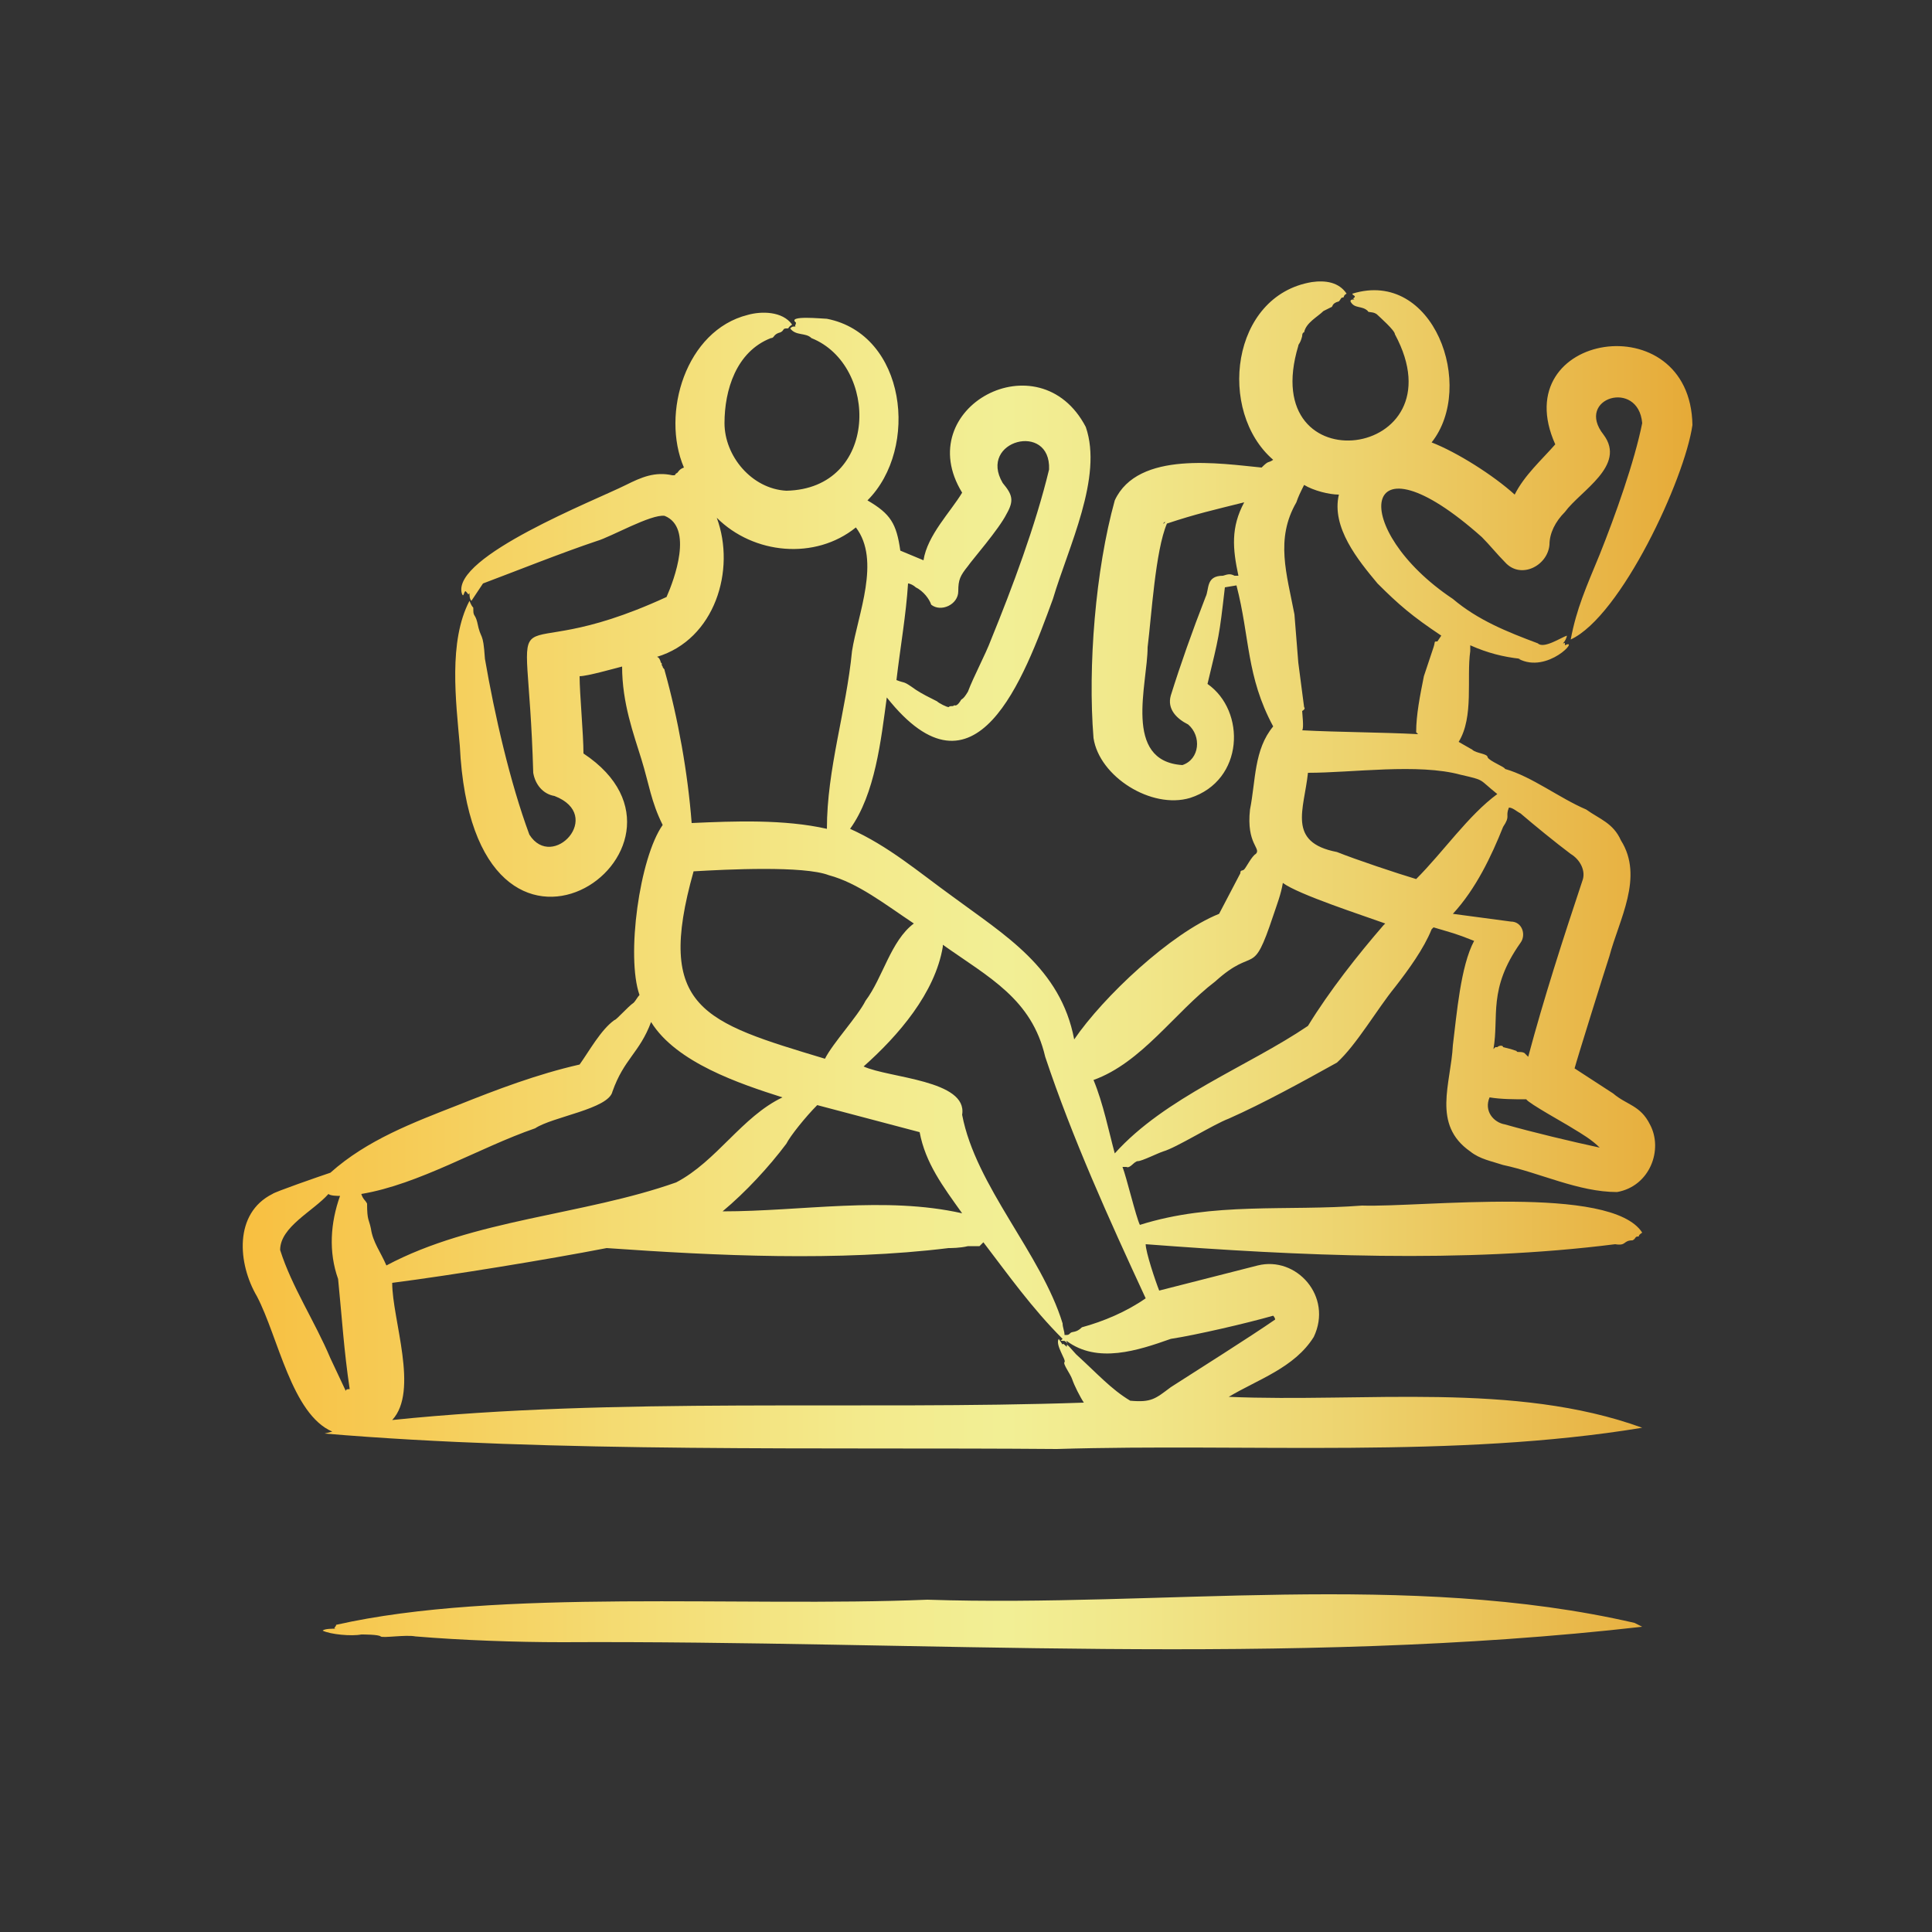 <?xml version="1.0" encoding="utf-8"?>
<!-- Generator: Adobe Illustrator 25.4.1, SVG Export Plug-In . SVG Version: 6.00 Build 0)  -->
<svg version="1.1" id="Layer_1" xmlns="http://www.w3.org/2000/svg" xmlns:xlink="http://www.w3.org/1999/xlink" x="0px" y="0px"
	 viewBox="0 0 100 100" style="enable-background:new 0 0 100 100;" xml:space="preserve">
<rect x="0" y="0" width="100" height="100" fill="#333333" stroke="none"/>
<style type="text/css">
	.st0{fill-rule:evenodd;clip-rule:evenodd;fill:url(#SVGID_1_);}
</style>
<g>
	<linearGradient id="SVGID_1_" gradientUnits="userSpaceOnUse" x1="12.565" y1="50.187" x2="87.565" y2="50.187">
		<stop  offset="0" style="stop-color:#F8BF40"/>
		<stop  offset="4.156416e-02" style="stop-color:#F7C449"/>
		<stop  offset="0.257" style="stop-color:#F4DB72"/>
		<stop  offset="0.426" style="stop-color:#F3EA8C"/>
		<stop  offset="0.528" style="stop-color:#F2EF95"/>
		<stop  offset="0.616" style="stop-color:#F1E78A"/>
		<stop  offset="0.771" style="stop-color:#EDD26D"/>
		<stop  offset="0.974" style="stop-color:#E7AF3E"/>
		<stop  offset="1" style="stop-color:#E6AA37"/>
	</linearGradient>
	<path class="st0" d="M65.8,68.3C65.8,68.3,65.8,68.3,65.8,68.3z M71.3,30.2c-1-1.2-2.4-2.9-2-4.6c-0.5,0-1.3-0.2-1.8-0.5
		c-0.2,0.4-0.3,0.6-0.4,0.9c-1.1,1.9-0.5,3.7-0.1,5.8l0.2,2.5l0.3,2.3c0.1,0.1-0.1,0.2-0.1,0.2c0,0.1,0.1,0.9,0,1
		c1.9,0.1,4.1,0.1,6,0.2c0,0-0.1-0.1-0.1-0.1c0-0.9,0.2-1.9,0.4-2.9l0.5-1.5c0.1-0.3,0-0.3,0.2-0.3l0.2-0.3
		C73.1,31.9,72.4,31.3,71.3,30.2L71.3,30.2z M75.6,40.1c-2.2-0.6-5.6-0.1-7.9-0.1c-0.2,1.9-1.1,3.6,1.5,4.1c1,0.4,3.1,1.1,4.1,1.4
		c1.4-1.4,2.7-3.3,4.2-4.4C76.5,40.3,76.9,40.4,75.6,40.1z M78.7,42.1c0.7,0.6,1.8,1.5,2.6,2.1c0.5,0.3,0.8,0.9,0.6,1.4
		c-1,3-2,6.1-2.8,9.1l-0.2-0.2c-0.2-0.1-0.4,0-0.4-0.1c-0.3-0.1-0.3-0.1-0.3-0.1l-0.4-0.1c0-0.1-0.2-0.1-0.3,0l-0.1,0
		c0,0-0.1,0.1-0.1,0.1c0,0,0,0,0,0c0.3-1.7-0.3-3.1,1.4-5.5c0.3-0.4,0.1-1.1-0.5-1.1l-3-0.4c1.2-1.3,2-3,2.6-4.5
		c0.4-0.6,0.1-0.5,0.3-1C78.3,41.8,78.5,42,78.7,42.1L78.7,42.1z M81.4,58.4c-0.3-0.2-2.3-1.3-2.4-1.5c-0.6,0-1.3,0-1.9-0.1
		c-0.3,0.7,0.2,1.3,0.8,1.4c1.4,0.4,3.5,0.9,4.9,1.2C82.4,59,81.9,58.7,81.4,58.4L81.4,58.4z M83.4,59.5
		C83.4,59.5,83.4,59.5,83.4,59.5L83.4,59.5z M71.6,47.9c0,0,0.1-0.1,0.1-0.1c-1.1-0.4-4.5-1.5-5.3-2.1c-0.1,0.6-0.3,1.1-0.5,1.7
		c-1.1,3.3-0.9,1.5-3,3.4c-2.1,1.6-3.8,4.2-6.3,5.1c0.5,1.2,0.8,2.7,1.1,3.8c2.6-2.9,6.9-4.5,10-6.6C68.8,51.3,70.3,49.4,71.6,47.9
		L71.6,47.9z M60.6,69.3c-1.7,0.6-3.8,1.3-5.4,0.1c0,0,0,0.1,0.1,0.2c-0.2-0.2-0.1-0.2-0.4-0.2c0,0,0.1-0.1,0.1-0.1
		c-1.6-1.6-2.8-3.3-4.1-5l-0.2,0.2l-0.6,0c-0.4,0.1-0.9,0.1-1,0.1c-5.7,0.7-12,0.4-17.7,0c-3.1,0.6-8,1.4-11.1,1.8
		c0,1.9,1.4,5.6,0,7.1c11.6-1.2,24.2-0.5,35.8-0.9c-0.2-0.3-0.5-0.9-0.6-1.2c-0.1-0.3-0.5-0.8-0.4-0.9c0.1-0.1-0.5-0.9-0.3-1.2
		l0.2,0.3c0-0.1,0.1,0,0.2,0.1c0.1,0-0.2-0.4,0.5,0.4c1.1,1,1.8,1.8,2.8,2.4c1.1,0.1,1.3-0.1,2.1-0.7c1.4-0.9,4.1-2.6,5.4-3.5l0,0
		c0-0.1-0.1-0.2-0.1-0.2c0,0,0,0,0,0c0,0,0,0,0,0C64.5,68.5,61.9,69.1,60.6,69.3L60.6,69.3z M17.1,70.3l0.8,1.7h0l0,0
		c0-0.1,0.1-0.1,0.2-0.1c0,0,0,0,0,0c-0.3-2-0.4-3.7-0.6-5.7c-0.5-1.4-0.4-2.9,0.1-4.3c-0.1,0-0.5,0-0.6-0.1
		c-0.8,0.9-2.5,1.7-2.5,2.9C15.1,66.6,16.3,68.4,17.1,70.3z M18.7,61.8c3-0.5,6.1-2.4,9-3.4c0.9-0.6,3.8-1,4-1.9
		c0.6-1.7,1.4-2,2-3.6c1.3,2.1,4.6,3.2,6.8,3.9c-2.1,1-3.4,3.3-5.5,4.4c-4.8,1.7-10.5,1.9-15,4.3c-0.3-0.7-0.7-1.2-0.8-1.9
		c-0.1-0.5-0.2-0.4-0.2-1.3C18.9,62.1,18.8,62.1,18.7,61.8L18.7,61.8z M34.2,34.3c0.1,0,0,0.1,0.1,0.2c0,0.1,0.1,0.1,0.1,0.2
		c0.7,2.5,1.2,5.3,1.4,7.9c2.2-0.1,4.8-0.2,7,0.3c0-3.1,1-6.1,1.3-9.2c0.3-1.9,1.5-4.7,0.2-6.4c-2.1,1.7-5.3,1.4-7.2-0.5
		c1,2.7-0.1,6.3-3.1,7.2C34.1,34,34.2,34.2,34.2,34.3L34.2,34.3z M34.6,31.1L34.6,31.1C34.6,31.1,34.6,31.1,34.6,31.1L34.6,31.1z
		 M42.9,45.3c-1.3-0.5-5.3-0.3-7-0.2c-2,7.1,0.5,7.8,6.8,9.7c0.4-0.8,1.7-2.2,2.1-3c0.9-1.2,1.3-3.1,2.5-4
		C45.8,46.8,44.4,45.7,42.9,45.3L42.9,45.3z M40.7,59.2c-0.9,1.2-2.1,2.5-3.3,3.5c4.1,0,8.4-0.8,12.4,0.1c-1-1.4-1.9-2.6-2.2-4.2
		l-5.3-1.4C41.7,57.8,40.9,58.8,40.7,59.2z M48.8,48.9c2.4,1.7,4.6,2.8,5.3,5.8c1.4,4.2,3.3,8.4,5.2,12.5c-1,0.7-2.2,1.2-3.3,1.5
		c-0.3,0.3-0.5,0.2-0.6,0.3c-0.1,0.1-0.1,0.1-0.3,0.1c0-0.2-0.1-0.4-0.1-0.6c-1.1-3.6-4.5-7.1-5.2-10.8c0.3-1.8-3.8-1.9-5.1-2.5
		c1.8-1.6,3.7-3.8,4.1-6.2c0,0,0,0,0,0C48.8,48.9,48.8,48.9,48.8,48.9C48.8,48.9,48.8,48.9,48.8,48.9L48.8,48.9z M63.9,29.8l0.2,0
		c-0.3-1.4-0.4-2.5,0.3-3.8c-1.6,0.4-2.5,0.6-4,1.1c-0.6,1.4-0.8,4.8-1,6.4c0,1.9-1.3,5.9,1.8,6.1c0.9-0.3,1-1.5,0.3-2.1
		c-0.6-0.3-1.1-0.8-0.9-1.5c0.5-1.6,1.1-3.3,1.8-5.1c0.2-0.4,0-1.1,0.9-1.1C63.6,29.7,63.7,29.7,63.9,29.8L63.9,29.8z M60.2,27.1
		c0,0,0.1,0,0.1-0.1L60.2,27.1z M47.4,30.4c-0.1-0.1-0.3-0.2-0.4-0.2c-0.1,1.6-0.4,3.3-0.6,5c0.5,0.2,0.3,0,1,0.5
		c0.3,0.2,0.7,0.4,1.1,0.6c0.1,0.1,0.5,0.3,0.6,0.3c0.1-0.1,0.2,0,0.3-0.1c0,0,0.1,0.1,0.3-0.2c0.1-0.2,0.1,0,0.4-0.5
		c0.3-0.8,0.9-1.9,1.2-2.7c1.1-2.7,2.3-5.9,3-8.8c0.1-2.5-3.7-1.5-2.4,0.7c0.5,0.6,0.6,0.9,0.2,1.6c-0.4,0.8-1.8,2.4-2,2.7
		c-0.4,0.5-0.5,0.7-0.5,1.3c0,0.7-0.9,1.1-1.4,0.7C48.1,31,47.8,30.6,47.4,30.4L47.4,30.4z M87.6,22c-0.4,2.8-3.7,9.9-6.3,11.1
		c0.3-1.6,0.8-2.7,1.5-4.4c0.8-2,1.8-4.8,2.2-6.8c-0.2-2.3-3.5-1.3-2,0.6c1.2,1.6-1.2,2.9-2,4c-0.5,0.5-0.8,1.1-0.8,1.7
		c-0.1,1.1-1.5,1.8-2.3,0.9c-0.4-0.4-0.8-0.9-1.2-1.3c-6.4-5.7-6.9-0.4-1.5,3.2c1.3,1.1,2.8,1.7,4.4,2.3c0.3,0.3,1.2-0.3,1.5-0.4
		c0,0.1-0.1,0.3-0.2,0.4c0.1,0,0.1-0.1,0.1,0.1c0.8-0.4-0.9,1.5-2.4,0.7l0.1,0c-0.9-0.1-1.7-0.3-2.6-0.7l0,0.3
		c-0.2,1.4,0.2,3.4-0.6,4.7l0.7,0.4c0.2,0.2,0.8,0.2,0.8,0.4c0.1,0.2,0.9,0.5,0.9,0.6c1.4,0.4,2.8,1.5,4.2,2.1
		c0.7,0.5,1.4,0.7,1.8,1.6c1.2,1.9-0.1,4.1-0.6,6c-0.2,0.6-1.7,5.4-1.8,5.8l2,1.3c0.7,0.6,1.4,0.6,1.9,1.6c0.7,1.3,0,3.2-1.7,3.5
		c-2,0-4-1-5.9-1.4c-0.6-0.2-1.2-0.3-1.7-0.7c-2-1.4-1-3.5-0.9-5.5c0.2-1.6,0.4-4.1,1.1-5.4c-1-0.4-1.1-0.4-2.1-0.7
		c-0.1,0.1-0.1,0.1-0.1,0.1c-0.4,1-1.2,2.1-1.9,3c-0.9,1.1-2,3-3,3.9c-1.8,1-3.8,2.1-5.6,2.9c-0.8,0.3-2.7,1.5-3.4,1.7
		c-0.3,0.1-1.1,0.5-1.3,0.5c-0.2,0-0.4,0.4-0.6,0.3c-0.1,0-0.1,0-0.2,0c0.2,0.5,0.7,2.6,0.9,3c3.8-1.2,7.6-0.7,11.5-1
		c3.1,0.1,12.9-1.1,14.5,1.4c-0.3,0.2-0.1,0.2-0.2,0.2c-0.2,0-0.1,0.1-0.3,0.2c-0.5,0-0.3,0.3-0.9,0.2c-7.9,1-16.4,0.6-24.3,0
		c0,0,0,0,0,0c0,0.4,0.5,1.9,0.7,2.4l5.1-1.3c2-0.5,3.9,1.6,2.9,3.7c-1,1.6-2.9,2.2-4.4,3.1c7,0.3,14.8-0.8,21.4,1.6
		c-9.7,1.6-20.4,0.8-30.3,1.1c-11.9-0.1-26.1,0.2-37.9-0.8l0.4-0.1c-2.1-0.9-2.8-4.9-3.9-7c-1-1.7-1.2-4.3,0.8-5.3
		c0.1-0.1,2.4-0.9,3-1.1c1.9-1.7,4.3-2.6,6.6-3.5c2-0.8,4.1-1.6,6.3-2.1c0.5-0.7,1.1-1.8,1.8-2.3c0.1,0,0.7-0.7,1-0.9
		c0.1-0.1,0.2-0.3,0.3-0.4c-0.7-2,0-7.1,1.2-8.8c-0.6-1.2-0.7-2.1-1.1-3.4c-0.4-1.3-1-2.9-1-4.8c-0.4,0.1-1.8,0.5-2.2,0.5
		c0,0.9,0.2,3,0.2,4c7.4,4.9-5.7,14.1-6.4-0.4c-0.2-2.3-0.6-5.4,0.5-7.5c0.2,0.5,0.2,0.2,0.2,0.5c0,0.3,0.1,0.2,0.2,0.6
		c0.2,1,0.3,0.4,0.4,1.9c0.5,2.9,1.3,6.4,2.3,9.1c0,0,0,0,0,0c1.2,1.9,3.9-1,1.3-2c-0.6-0.1-1-0.6-1.1-1.2c-0.3-10.6-2-5,6.9-9.1
		c0.4-0.9,1.4-3.6-0.1-4.2c-0.7-0.1-2.8,1.1-3.5,1.3c-1.8,0.6-4.3,1.6-5.9,2.2l-0.6,0.9c-0.1-0.1-0.1-0.3-0.1-0.4
		c-0.1,0.1,0,0.1-0.2-0.1c-0.1,0-0.1,0.4-0.2,0.1c-0.5-1.9,6.9-4.8,8.5-5.6c0.8-0.4,1.5-0.7,2.4-0.5c0.2,0,0.1,0,0.2-0.1
		c0.1,0,0.1-0.2,0.4-0.3c-1.2-2.8,0.1-7.1,3.3-7.9c0.7-0.2,1.8-0.2,2.3,0.5c-0.3,0.2-0.1,0.2-0.3,0.2c-0.2,0-0.1,0.1-0.3,0.2
		c-0.4,0.1-0.3,0.3-0.5,0.3c-1.8,0.7-2.4,2.7-2.4,4.4c0,1.7,1.4,3.4,3.2,3.5c4.8-0.1,4.8-6.5,1.3-7.9c-0.3-0.3-0.8-0.1-1.1-0.5
		c0.1-0.1,0.1-0.1,0.3-0.1c-0.1,0,0-0.1,0-0.2c-0.5-0.4,1.4-0.2,1.6-0.2c4.1,0.8,4.8,6.7,2.1,9.4c1.2,0.7,1.5,1.2,1.7,2.6l1.2,0.5
		c0.2-1.3,1.4-2.5,2-3.5c-2.7-4.4,4-8,6.4-3.4c0.9,2.6-0.9,6.2-1.7,8.9c-1.5,4.1-4,10.9-8.6,5.1c-0.3,2.2-0.6,5-1.9,6.8
		c2,0.9,3.5,2.2,5.3,3.5c2.7,2,5.6,3.7,6.3,7.4c1.5-2.2,5-5.5,7.5-6.5l1.1-2.1c0-0.2,0.1-0.1,0.2-0.2c0.1-0.1,0.4-0.7,0.6-0.8
		c0.3-0.3-0.5-0.5-0.3-2.3c0.3-1.5,0.2-3.1,1.2-4.3c-1.4-2.6-1.2-4.6-1.9-7.3l-0.6,0.1c-0.3,2.6-0.3,2.5-0.9,5c0,0,0,0,0,0
		c2,1.4,1.9,5-0.9,5.9c-2,0.6-4.7-1.1-5-3.1c-0.3-3.7,0.1-8.7,1.1-12.3c1.2-2.6,5.5-1.9,7.6-1.7c0.4-0.4,0.3-0.2,0.6-0.4
		c-2.9-2.5-2.2-8.5,2-9.2c0.7-0.1,1.4,0,1.8,0.6c-0.2,0.1-0.1,0.2-0.2,0.2c-0.1,0-0.1,0.1-0.2,0.2c-0.4,0.1-0.3,0.3-0.4,0.3
		l-0.4,0.2c-0.3,0.3-0.9,0.6-1,1.1c0,0-0.1,0-0.1,0.2c-0.1,0.4-0.2,0.4-0.2,0.5c-2.2,7.3,8.5,5.9,5-0.6c0-0.2-0.8-0.9-0.9-1
		c-0.2-0.2-0.5-0.1-0.5-0.2c-0.3-0.3-0.7-0.1-0.9-0.5c0-0.1,0.1-0.1,0.2-0.1c-0.1-0.1-0.1,0,0-0.1c0.1-0.1-0.1-0.1-0.1-0.2
		c4.2-1.3,6.4,4.8,4.1,7.7c1.3,0.5,3.2,1.7,4.3,2.7c0.5-1,1.4-1.8,2.1-2.6C77.9,17.2,87.5,15.7,87.6,22L87.6,22z M84.6,84
		c0.2,0.1,0.2,0.1,0.4,0.2c-18.4,2.1-37.3,0.7-55.9,0.8c-2.4,0-5.2-0.1-7.6-0.3c-0.5-0.1-1.7,0.1-1.8,0c-0.1-0.1-0.9-0.1-1-0.1
		c-0.5,0.1-1.6,0-2-0.2c0.1-0.1,0.5-0.1,0.7-0.1c-0.2,0,0-0.1,0-0.2c8.4-1.9,20.9-0.9,30.6-1.3C60.1,83.2,72.9,81.3,84.6,84L84.6,84
		z"/>
</g>
</svg>
